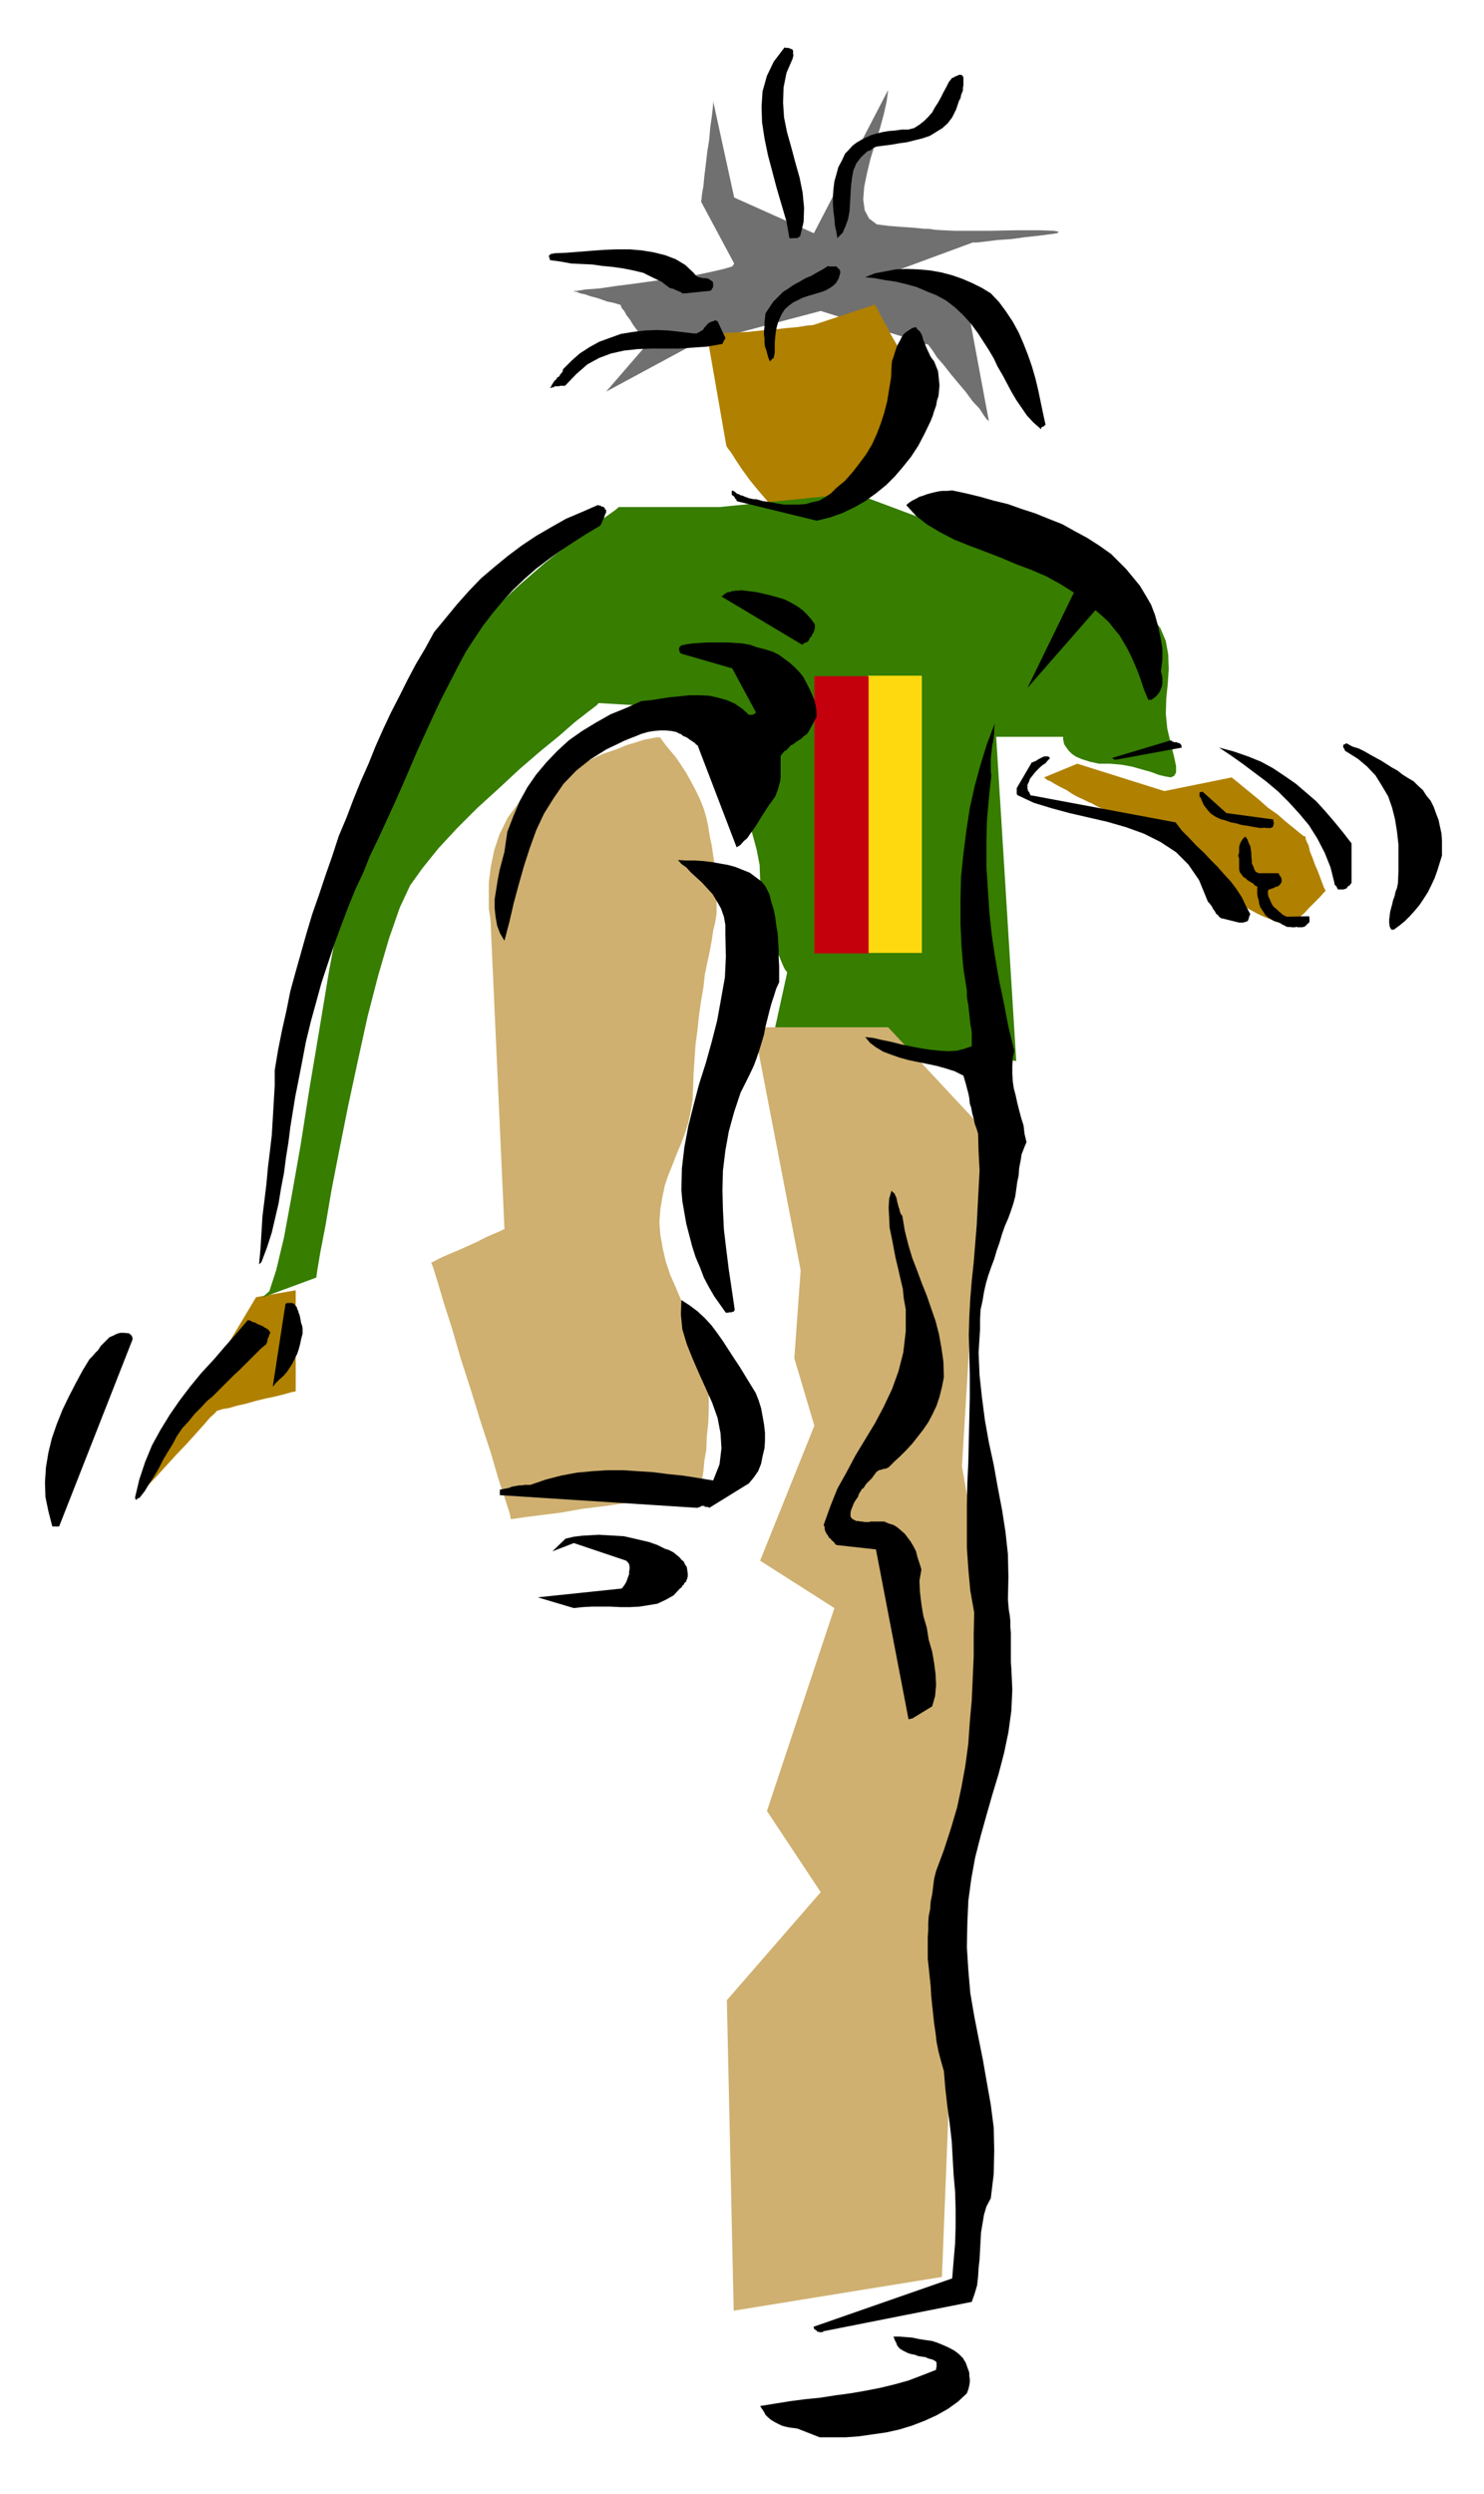 <?xml version="1.0" encoding="UTF-8" standalone="no"?>
<svg
   xmlns:dc="http://purl.org/dc/elements/1.1/"
   xmlns:cc="http://creativecommons.org/ns#"
   xmlns:rdf="http://www.w3.org/1999/02/22-rdf-syntax-ns#"
   xmlns:svg="http://www.w3.org/2000/svg"
   xmlns="http://www.w3.org/2000/svg"
   xmlns:sodipodi="http://sodipodi.sourceforge.net/DTD/sodipodi-0.dtd"
   xmlns:inkscape="http://www.inkscape.org/namespaces/inkscape"
   version="1.0"
   width="129.808mm"
   height="218.08mm"
   id="svg75"
   sodipodi:docname="CCM00316.wmf">
  <sodipodi:namedview
     pagecolor="#ffffff"
     bordercolor="#666666"
     borderopacity="1"
     objecttolerance="10"
     gridtolerance="10"
     guidetolerance="10"
     inkscape:pageopacity="0"
     inkscape:pageshadow="2"
     inkscape:window-width="640"
     inkscape:window-height="480"
     id="namedview77" />
  <defs
     id="defs3">
    <pattern
       id="WMFhbasepattern"
       patternUnits="userSpaceOnUse"
       width="6"
       height="6"
       x="0"
       y="0" />
  </defs>
  <path
     style="fill:#707070;fill-rule:evenodd;fill-opacity:1;stroke:none;"
     d="  M 229.149,113.917   L 200.384,129.429   L 213.797,113.917   L 213.635,113.755   L 213.312,112.947   L 212.504,111.978   L 211.534,110.685   L 210.565,109.069   L 209.272,107.292   L 208.302,105.676   L 207.171,104.222   L 206.363,102.768   L 205.555,101.798   L 205.232,100.99   L 205.07,100.667   L 204.747,100.667   L 203.777,100.344   L 202.646,100.021   L 200.869,99.697   L 199.091,99.051   L 197.152,98.405   L 195.213,97.92   L 193.435,97.274   L 191.819,96.95   L 190.688,96.466   L 189.88,96.304   L 189.557,96.143   L 190.688,96.143   L 193.597,95.658   L 198.121,95.335   L 203.616,94.527   L 209.918,93.719   L 216.867,92.749   L 223.493,91.941   L 229.795,90.972   L 235.128,89.841   L 239.329,88.871   L 242.077,88.063   L 242.723,87.094   L 231.734,66.573   L 231.896,66.088   L 232.057,64.31   L 232.542,61.564   L 232.865,58.17   L 233.35,54.292   L 233.835,50.091   L 234.481,46.051   L 234.805,42.173   L 235.289,38.78   L 235.613,36.033   L 235.774,34.256   L 235.774,33.448   L 242.723,65.28   L 269.064,77.076   L 293.627,29.731   L 293.142,33.448   L 292.172,37.811   L 290.88,42.497   L 289.425,47.183   L 287.809,52.353   L 286.678,57.039   L 285.708,61.725   L 285.385,65.926   L 285.87,69.481   L 287.324,72.228   L 289.91,74.167   L 293.788,74.652   L 297.667,74.975   L 300.414,75.137   L 302.515,75.298   L 304.131,75.46   L 305.585,75.621   L 307.04,75.621   L 309.14,75.945   L 311.888,76.106   L 315.604,76.268   L 320.614,76.268   L 327.401,76.268   L 335.966,76.106   L 343.884,76.106   L 348.409,76.268   L 350.025,76.591   L 349.54,77.076   L 347.278,77.399   L 343.561,77.884   L 339.036,78.368   L 334.35,79.015   L 329.664,79.338   L 325.785,79.823   L 322.876,80.146   L 321.584,80.146   L 297.505,89.033   L 319.806,100.99   L 326.916,139.124   L 326.27,138.639   L 325.3,137.347   L 323.846,135.084   L 321.584,132.661   L 319.321,129.59   L 316.736,126.52   L 314.312,123.612   L 312.049,120.703   L 309.787,118.118   L 308.332,115.856   L 307.363,114.563   L 306.878,113.917   L 271.326,102.768   L 229.149,113.917   L 229.149,113.917  z "
     id="path5" />
  <path
     style="fill:#b08000;fill-rule:evenodd;fill-opacity:1;stroke:none;"
     d="  M 384.931,261.443   L 356.166,252.394   L 345.177,256.919   L 345.339,257.08   L 346.147,257.727   L 347.278,258.211   L 348.894,259.181   L 350.672,260.151   L 352.611,261.12   L 354.55,262.413   L 356.328,263.382   L 358.105,264.19   L 359.398,264.836   L 360.368,265.321   L 360.691,265.321   L 361.176,265.644   L 362.63,266.452   L 365.054,267.583   L 367.963,269.038   L 371.356,270.653   L 374.912,272.431   L 378.305,273.885   L 381.699,275.501   L 384.931,276.955   L 387.193,278.086   L 388.809,278.733   L 389.294,278.894   L 389.294,279.217   L 389.779,279.864   L 390.102,280.672   L 390.91,281.803   L 391.88,283.095   L 393.172,284.711   L 394.627,286.489   L 396.566,288.428   L 398.828,290.367   L 401.091,292.629   L 403.838,294.568   L 407.232,296.669   L 410.302,298.931   L 413.372,300.708   L 415.796,302.001   L 418.22,303.132   L 420.321,303.94   L 422.099,304.748   L 423.715,305.232   L 424.846,305.556   L 425.816,305.556   L 426.624,305.717   L 427.108,305.717   L 427.27,305.556   L 427.432,305.556   L 428.078,304.909   L 428.886,303.94   L 430.017,302.809   L 431.31,301.678   L 432.603,300.223   L 433.896,298.931   L 435.35,297.476   L 436.481,296.345   L 437.289,295.376   L 437.935,294.729   L 438.259,294.406   L 438.097,294.083   L 437.612,293.114   L 437.128,291.821   L 436.481,290.044   L 435.673,287.943   L 434.704,285.681   L 433.896,283.419   L 433.088,281.48   L 432.603,279.379   L 431.956,278.086   L 431.633,277.117   L 431.633,276.471   L 430.987,276.309   L 429.532,275.178   L 427.593,273.562   L 425.169,271.623   L 422.422,269.199   L 419.19,266.937   L 416.281,264.352   L 413.534,262.089   L 410.948,259.989   L 409.009,258.373   L 407.555,257.242   L 407.232,256.919   L 384.931,261.443   L 384.931,261.443  z "
     id="path7" />
  <path
     style="fill:#b08000;fill-rule:evenodd;fill-opacity:1;stroke:none;"
     d="  M 233.512,109.392   L 240.137,147.365   L 240.622,148.173   L 241.753,149.627   L 243.369,152.212   L 245.309,155.121   L 247.894,158.676   L 250.803,162.231   L 253.712,165.624   L 256.782,168.532   L 260.176,170.956   L 263.408,172.249   L 266.478,172.733   L 269.225,171.602   L 272.134,169.987   L 274.881,167.563   L 277.79,164.816   L 280.537,162.069   L 282.961,158.837   L 285.547,155.929   L 287.648,153.02   L 289.587,150.435   L 291.203,148.334   L 292.334,146.557   L 293.142,145.426   L 293.627,144.779   L 293.627,144.456   L 293.95,143.164   L 294.596,141.225   L 295.081,138.639   L 295.889,135.731   L 296.697,132.822   L 297.667,129.59   L 298.475,126.844   L 299.121,124.42   L 299.606,122.158   L 300.091,120.865   L 300.252,120.219   L 299.768,120.057   L 299.283,118.926   L 298.475,117.31   L 297.344,115.371   L 295.889,112.947   L 294.596,110.685   L 293.304,108.1   L 292.011,105.838   L 290.88,103.737   L 290.072,102.121   L 289.425,100.99   L 289.264,100.667   L 269.225,107.292   L 268.579,107.453   L 266.64,107.615   L 263.731,108.1   L 260.014,108.423   L 255.813,108.908   L 251.611,109.231   L 247.086,109.716   L 242.885,109.877   L 239.168,110.039   L 236.259,110.039   L 234.32,109.877   L 233.512,109.392   L 233.512,109.392  z "
     id="path9" />
  <path
     style="fill:#b08000;fill-rule:evenodd;fill-opacity:1;stroke:none;"
     d="  M 97.768,426.421   L 84.678,428.683   L 44.763,495.417   L 45.41,494.771   L 46.864,493.155   L 48.965,490.893   L 51.712,487.984   L 54.782,484.591   L 58.176,480.874   L 61.57,477.32   L 64.64,473.926   L 67.387,470.856   L 69.488,468.432   L 71.104,466.978   L 71.589,466.332   L 72.074,466.17   L 73.528,465.686   L 75.629,465.362   L 78.376,464.554   L 81.285,463.908   L 84.678,462.939   L 88.072,462.131   L 91.142,461.484   L 93.728,460.838   L 95.99,460.192   L 97.445,459.869   L 97.768,459.869   L 97.768,426.421   L 97.768,426.421  z "
     id="path11" />
  <path
     style="fill:#367d00;fill-rule:evenodd;fill-opacity:1;stroke:none;"
     d="  M 86.618,428.844   L 104.555,422.219   L 104.878,419.957   L 105.848,414.14   L 107.625,404.93   L 109.565,393.457   L 112.15,380.208   L 115.059,365.665   L 118.291,350.638   L 121.523,335.933   L 125.078,322.199   L 128.633,310.08   L 132.189,299.9   L 135.582,292.629   L 139.622,286.973   L 144.955,280.349   L 151.096,273.724   L 157.721,267.099   L 164.832,260.635   L 171.781,254.172   L 178.729,248.193   L 184.87,243.184   L 190.041,238.66   L 194.405,235.267   L 197.152,233.166   L 197.96,232.358   L 233.512,234.459   L 233.835,235.428   L 234.805,237.69   L 236.421,241.084   L 238.198,245.446   L 240.299,250.779   L 242.561,256.434   L 244.662,262.736   L 246.763,268.876   L 248.541,274.855   L 250.157,280.833   L 251.126,285.842   L 251.288,290.205   L 251.611,294.083   L 252.096,298.123   L 252.904,301.839   L 253.712,305.556   L 254.681,308.949   L 255.813,311.857   L 257.105,314.766   L 258.075,317.19   L 258.883,319.129   L 259.529,320.421   L 260.176,321.229   L 260.176,321.714   L 255.813,341.589   L 335.966,350.638   L 329.34,243.507   L 351.48,243.507   L 351.48,243.669   L 351.48,244.315   L 351.641,245.123   L 351.803,245.931   L 352.449,246.901   L 353.257,248.032   L 354.388,249.163   L 355.843,250.132   L 357.782,250.94   L 360.368,251.748   L 363.276,252.394   L 366.993,252.394   L 370.71,252.718   L 374.265,253.364   L 377.659,254.333   L 380.568,255.141   L 383.153,256.111   L 385.254,256.596   L 387.032,256.919   L 388.163,256.434   L 388.809,255.303   L 388.809,253.202   L 388.163,250.132   L 387.032,245.608   L 385.9,240.76   L 385.416,235.913   L 385.577,230.742   L 386.062,226.056   L 386.385,221.209   L 386.224,216.361   L 385.416,211.837   L 383.638,207.636   L 380.568,203.434   L 375.881,199.395   L 369.094,195.678   L 360.529,192.124   L 350.833,188.892   L 342.43,186.145   L 335.158,183.398   L 328.694,181.136   L 323.2,179.197   L 318.513,177.096   L 314.796,175.804   L 311.888,174.349   L 309.464,173.38   L 308.171,172.733   L 307.04,172.249   L 306.878,172.087   L 282.638,163.038   L 238.037,167.563   L 204.585,167.563   L 203.454,168.532   L 200.061,170.956   L 194.889,174.672   L 187.941,179.843   L 180.022,186.145   L 171.457,193.578   L 162.408,202.142   L 153.358,211.514   L 144.793,221.532   L 136.713,232.196   L 130.088,243.346   L 124.593,254.657   L 120.23,268.068   L 116.352,284.227   L 112.312,302.001   L 108.757,321.068   L 105.525,340.619   L 102.293,359.848   L 99.384,378.43   L 96.475,394.912   L 93.889,408.969   L 91.304,419.796   L 89.041,426.744   L 86.618,428.844   L 86.618,428.844  z "
     id="path13" />
  <path
     style="fill:#cfb070;fill-rule:evenodd;fill-opacity:1;stroke:none;"
     d="  M 162.246,305.879   L 162.246,305.394   L 162.085,303.455   L 161.6,300.223   L 161.6,296.345   L 161.6,291.659   L 162.246,286.489   L 163.377,280.995   L 165.155,275.663   L 167.902,270.169   L 171.457,265.321   L 176.305,260.797   L 182.285,256.919   L 188.749,253.849   L 194.405,251.425   L 199.253,249.163   L 203.616,247.709   L 207.171,246.254   L 210.403,245.285   L 212.827,244.477   L 214.766,244.154   L 216.221,243.831   L 217.352,243.669   L 217.998,243.669   L 217.998,243.507   L 218.321,243.831   L 219.129,244.962   L 220.099,246.254   L 221.553,248.032   L 223.331,250.132   L 225.109,252.718   L 226.886,255.465   L 228.502,258.373   L 230.118,261.443   L 231.573,264.513   L 232.704,267.422   L 233.512,270.169   L 234.158,273.239   L 234.643,276.309   L 235.289,279.379   L 235.774,282.611   L 236.259,285.842   L 236.582,289.236   L 236.905,292.629   L 236.905,295.699   L 236.905,298.931   L 236.905,302.001   L 236.421,304.909   L 235.774,307.656   L 235.289,310.888   L 234.643,314.443   L 233.835,318.159   L 233.027,322.037   L 232.542,326.4   L 231.734,331.086   L 231.088,335.61   L 230.603,340.296   L 229.957,345.144   L 229.633,349.991   L 229.31,354.677   L 229.149,359.202   L 228.987,363.403   L 228.341,367.442   L 227.533,371.159   L 226.401,374.714   L 225.109,378.107   L 223.654,381.5   L 222.361,384.893   L 220.907,388.448   L 219.776,391.842   L 218.968,395.72   L 218.321,399.598   L 217.998,403.96   L 218.321,408.162   L 219.129,412.686   L 220.099,416.887   L 221.553,421.25   L 223.331,425.289   L 225.109,429.491   L 226.886,433.369   L 228.502,437.247   L 230.118,441.125   L 231.573,445.164   L 232.704,449.042   L 233.512,452.92   L 234.158,456.96   L 234.32,461.484   L 234.32,465.686   L 234.158,470.21   L 233.673,474.734   L 233.512,478.935   L 232.865,482.813   L 232.542,486.368   L 232.057,489.115   L 231.734,491.216   L 231.573,492.67   L 231.411,493.155   L 230.118,493.478   L 226.886,493.801   L 221.715,494.609   L 215.251,495.579   L 207.979,496.548   L 200.384,497.679   L 192.465,498.649   L 185.193,499.941   L 178.729,500.749   L 173.558,501.396   L 170.326,501.88   L 168.872,502.042   L 168.549,500.265   L 167.094,495.74   L 164.832,488.954   L 162.246,480.067   L 159.014,470.21   L 155.782,459.707   L 152.389,449.204   L 149.48,439.186   L 146.733,430.622   L 144.632,423.512   L 143.177,418.826   L 142.531,417.21   L 143.177,417.049   L 144.309,416.402   L 146.248,415.433   L 148.833,414.302   L 151.581,413.171   L 154.813,411.716   L 157.721,410.424   L 160.469,408.969   L 163.054,407.838   L 164.993,407.031   L 166.286,406.384   L 166.771,406.223   L 162.246,305.879   L 162.246,305.879  z "
     id="path15" />
  <path
     style="fill:#cfb070;fill-rule:evenodd;fill-opacity:1;stroke:none;"
     d="  M 242.561,763.647   L 311.403,752.497   L 315.928,638.742   L 329.34,549.386   L 318.028,484.591   L 324.816,372.936   L 293.627,339.488   L 249.187,339.488   L 264.7,419.796   L 262.6,448.881   L 269.225,471.179   L 251.288,515.777   L 275.851,531.45   L 253.55,598.508   L 271.326,625.331   L 240.299,661.041   L 242.561,763.647   L 242.561,763.647  z "
     id="path17" />
  <path
     style="fill:#000000;fill-rule:evenodd;fill-opacity:1;stroke:none;"
     d="  M 271.003,805.497   L 275.366,805.497   L 279.568,805.497   L 283.931,805.174   L 288.456,804.528   L 292.98,803.881   L 297.344,802.912   L 301.545,801.619   L 305.747,800.003   L 309.625,798.226   L 313.342,796.125   L 316.736,793.701   L 319.644,790.954   L 320.129,789.662   L 320.452,788.369   L 320.614,787.238   L 320.614,786.269   L 320.452,785.137   L 320.452,784.168   L 320.129,783.198   L 319.806,782.39   L 319.483,781.421   L 319.16,780.613   L 318.675,779.967   L 318.513,779.482   L 317.059,778.028   L 315.604,776.897   L 313.827,775.927   L 312.049,775.119   L 310.11,774.311   L 308.171,773.665   L 305.908,773.342   L 303.808,773.019   L 301.545,772.534   L 299.444,772.372   L 297.344,772.211   L 295.404,772.211   L 295.404,772.372   L 295.566,772.534   L 295.566,772.695   L 295.728,773.019   L 295.728,773.342   L 295.889,773.503   L 296.051,773.665   L 296.051,773.988   L 296.374,774.311   L 296.374,774.473   L 296.536,774.958   L 296.697,775.281   L 297.344,776.089   L 298.313,776.735   L 299.283,777.22   L 300.252,777.705   L 301.384,778.028   L 302.353,778.189   L 303.646,778.674   L 304.777,778.836   L 305.908,778.997   L 307.04,779.482   L 308.332,779.805   L 309.464,780.451   L 309.464,780.451   L 309.464,780.613   L 309.625,780.775   L 309.625,781.259   L 309.625,781.421   L 309.625,781.583   L 309.625,781.744   L 309.625,782.229   L 309.625,782.39   L 309.464,782.552   L 309.464,782.714   L 309.464,783.198   L 304.939,784.976   L 300.252,786.753   L 295.566,788.046   L 290.88,789.177   L 285.87,790.147   L 281.184,790.954   L 276.336,791.601   L 271.164,792.409   L 266.317,792.893   L 261.307,793.54   L 256.297,794.348   L 251.288,795.156   L 251.934,796.125   L 252.581,797.095   L 253.065,798.064   L 253.873,798.872   L 254.843,799.68   L 256.136,800.488   L 257.105,800.973   L 258.398,801.619   L 259.529,801.942   L 260.984,802.265   L 262.276,802.427   L 263.569,802.589   L 271.003,805.497   L 271.003,805.497  z "
     id="path19" />
  <path
     style="fill:#000000;fill-rule:evenodd;fill-opacity:1;stroke:none;"
     d="  M 272.296,770.433   L 321.26,760.738   L 322.23,757.991   L 323.038,755.244   L 323.361,752.336   L 323.523,749.589   L 323.846,746.68   L 324.008,743.61   L 324.169,740.702   L 324.331,737.793   L 324.816,734.885   L 325.3,731.976   L 326.108,729.229   L 327.563,726.482   L 328.532,718.403   L 328.694,710.647   L 328.532,703.214   L 327.563,695.62   L 326.27,688.349   L 324.977,680.916   L 323.523,673.644   L 322.068,666.211   L 320.776,658.617   L 320.129,651.023   L 319.644,643.428   L 319.806,635.672   L 320.129,628.239   L 321.099,620.968   L 322.392,613.858   L 324.169,606.91   L 326.108,599.962   L 328.048,593.175   L 330.148,586.227   L 331.926,579.441   L 333.38,572.493   L 334.35,565.383   L 334.673,558.435   L 334.35,551.325   L 334.188,549.386   L 334.188,547.447   L 334.188,545.347   L 334.188,543.408   L 334.188,541.469   L 334.188,539.691   L 334.027,537.752   L 334.027,535.813   L 333.865,534.036   L 333.542,532.258   L 333.38,530.481   L 333.219,528.703   L 333.38,521.109   L 333.219,513.676   L 332.411,506.243   L 331.28,498.972   L 329.825,491.377   L 328.532,484.106   L 326.916,476.673   L 325.624,469.402   L 324.654,461.969   L 323.846,454.536   L 323.523,446.942   L 324.008,439.347   L 324.008,436.116   L 324.169,432.884   L 324.816,429.975   L 325.3,427.067   L 325.947,424.158   L 326.755,421.411   L 327.724,418.665   L 328.694,416.079   L 329.502,413.332   L 330.472,410.585   L 331.28,407.838   L 332.249,405.091   L 333.38,402.506   L 334.188,400.244   L 334.996,397.82   L 335.643,395.396   L 335.966,393.134   L 336.289,390.711   L 336.774,388.448   L 336.936,386.025   L 337.42,383.601   L 337.744,381.5   L 338.552,379.4   L 339.36,377.461   L 338.713,374.714   L 338.39,371.967   L 337.582,369.381   L 336.936,366.958   L 336.289,364.372   L 335.804,362.11   L 335.158,359.686   L 334.835,357.424   L 334.673,354.839   L 334.673,352.253   L 334.835,349.668   L 335.32,347.244   L 333.38,339.327   L 331.926,331.732   L 330.31,323.976   L 329.017,316.543   L 327.886,309.111   L 327.078,301.354   L 326.593,293.922   L 326.108,286.327   L 326.108,278.894   L 326.27,271.461   L 326.916,263.867   L 327.724,256.272   L 327.563,254.98   L 327.563,253.526   L 327.563,251.91   L 327.563,250.617   L 327.724,249.163   L 327.886,247.709   L 328.048,246.254   L 328.371,244.962   L 328.532,243.507   L 328.694,242.215   L 328.694,240.76   L 328.856,239.145   L 326.27,245.931   L 324.169,252.718   L 322.23,259.827   L 320.614,267.099   L 319.483,274.531   L 318.513,282.126   L 317.705,289.882   L 317.544,297.476   L 317.544,305.232   L 317.867,312.665   L 318.513,320.098   L 319.644,327.37   L 319.644,328.985   L 319.806,330.44   L 320.129,332.055   L 320.291,333.671   L 320.452,335.126   L 320.614,336.741   L 320.776,338.357   L 321.099,339.973   L 321.26,341.266   L 321.26,342.882   L 321.26,344.174   L 321.26,345.79   L 318.836,346.598   L 316.412,347.244   L 313.665,347.406   L 310.595,347.244   L 307.524,346.921   L 304.292,346.436   L 301.06,345.79   L 297.828,345.144   L 294.758,344.336   L 291.526,343.69   L 288.779,343.043   L 286.032,342.72   L 287.648,344.659   L 289.587,346.113   L 292.011,347.568   L 294.596,348.537   L 297.344,349.507   L 300.252,350.314   L 303.323,350.961   L 306.555,351.607   L 309.625,352.253   L 312.534,353.061   L 315.604,354.031   L 318.513,355.485   L 318.836,356.616   L 319.321,358.232   L 319.644,359.525   L 320.129,361.302   L 320.452,362.918   L 320.614,364.695   L 321.099,366.15   L 321.422,367.927   L 321.907,369.705   L 322.23,371.32   L 322.876,373.098   L 323.361,374.714   L 323.523,380.692   L 323.846,386.832   L 323.523,392.973   L 323.2,398.951   L 322.876,405.091   L 322.392,411.232   L 321.907,417.21   L 321.26,423.351   L 320.776,429.168   L 320.452,435.308   L 320.291,441.125   L 320.452,447.265   L 320.614,454.536   L 320.614,461.808   L 320.452,468.917   L 320.291,476.189   L 320.129,483.137   L 319.806,490.246   L 319.644,497.356   L 319.644,504.466   L 319.644,511.414   L 320.129,518.524   L 320.776,525.633   L 322.068,532.905   L 321.907,540.176   L 321.907,547.447   L 321.584,554.718   L 321.26,561.99   L 320.614,569.099   L 320.129,576.209   L 319.16,583.48   L 317.867,590.59   L 316.412,597.377   L 314.312,604.486   L 312.049,611.434   L 309.464,618.383   L 308.817,620.968   L 308.494,623.553   L 308.171,626.139   L 307.686,628.401   L 307.524,630.825   L 307.04,633.248   L 306.878,635.51   L 306.878,637.934   L 306.716,640.196   L 306.716,642.62   L 306.716,644.882   L 306.716,647.306   L 307.04,650.215   L 307.363,653.446   L 307.686,656.355   L 307.848,659.425   L 308.171,662.657   L 308.494,665.565   L 308.817,668.635   L 309.302,671.867   L 309.625,674.775   L 310.272,678.007   L 311.08,681.077   L 312.049,684.471   L 312.534,690.288   L 313.18,695.943   L 313.988,701.922   L 314.635,707.577   L 314.958,713.232   L 315.281,718.888   L 315.766,724.382   L 315.928,730.199   L 315.928,735.854   L 315.766,741.348   L 315.281,747.004   L 314.796,752.982   L 268.902,768.979   L 269.064,769.141   L 269.064,769.464   L 269.225,769.787   L 269.548,769.949   L 269.872,770.11   L 270.195,770.595   L 270.518,770.595   L 271.003,770.756   L 271.326,770.756   L 271.811,770.756   L 272.134,770.595   L 272.296,770.433   L 272.296,770.433  z "
     id="path21" />
  <path
     style="fill:#000000;fill-rule:evenodd;fill-opacity:1;stroke:none;"
     d="  M 301.545,567.968   L 308.171,563.929   L 309.14,560.535   L 309.464,556.981   L 309.302,553.264   L 308.817,549.548   L 308.171,545.831   L 307.04,541.953   L 306.393,537.914   L 305.262,534.036   L 304.616,530.158   L 304.131,526.118   L 303.969,522.402   L 304.616,518.685   L 303.969,516.585   L 303.323,514.646   L 302.838,512.707   L 302.03,511.091   L 301.06,509.475   L 300.091,508.182   L 299.121,506.889   L 297.828,505.758   L 296.697,504.789   L 295.404,503.981   L 293.788,503.496   L 292.334,502.85   L 291.203,502.85   L 290.395,502.85   L 289.425,502.85   L 288.617,502.85   L 287.809,502.85   L 287.324,503.011   L 286.516,503.011   L 285.87,503.011   L 285.062,502.85   L 284.577,502.85   L 283.769,502.688   L 283.123,502.688   L 282.153,502.204   L 281.668,501.88   L 281.184,501.234   L 281.184,500.749   L 281.184,499.941   L 281.345,499.133   L 281.668,498.326   L 281.992,497.518   L 282.315,496.71   L 282.8,495.902   L 283.123,495.417   L 283.608,494.771   L 283.931,493.801   L 284.416,492.993   L 284.9,492.185   L 285.547,491.701   L 286.032,490.893   L 286.516,490.246   L 287.163,489.6   L 287.648,489.115   L 288.294,488.469   L 288.617,487.984   L 289.102,487.338   L 289.587,486.691   L 289.587,486.53   L 289.91,486.368   L 290.233,486.207   L 290.395,485.884   L 290.88,485.884   L 291.041,485.722   L 291.364,485.722   L 291.849,485.56   L 292.172,485.399   L 292.819,485.399   L 293.142,485.237   L 293.788,484.914   L 295.728,482.975   L 297.667,481.198   L 299.606,479.259   L 301.545,477.158   L 303.323,474.896   L 305.1,472.634   L 306.878,470.048   L 308.332,467.301   L 309.625,464.554   L 310.595,461.646   L 311.403,458.414   L 312.049,455.183   L 311.888,450.012   L 311.241,445.488   L 310.433,440.963   L 309.302,436.6   L 307.848,432.399   L 306.393,428.198   L 304.777,424.158   L 303.161,419.796   L 301.545,415.594   L 300.252,411.232   L 299.121,406.707   L 298.313,401.86   L 297.828,401.213   L 297.505,400.406   L 297.344,399.598   L 297.02,398.79   L 296.859,397.982   L 296.697,397.497   L 296.536,396.689   L 296.374,395.881   L 296.051,395.235   L 295.728,394.427   L 295.081,393.942   L 294.758,393.457   L 293.95,396.204   L 293.788,399.113   L 293.95,402.345   L 294.112,405.738   L 294.758,408.808   L 295.404,412.201   L 296.051,415.594   L 296.859,418.988   L 297.667,422.543   L 298.475,425.936   L 298.798,429.168   L 299.444,432.722   L 299.444,439.994   L 298.636,446.942   L 297.02,453.244   L 294.92,459.061   L 292.172,464.878   L 289.264,470.371   L 286.032,475.704   L 282.8,481.036   L 279.891,486.53   L 276.82,492.024   L 274.558,497.679   L 272.296,503.981   L 272.619,504.627   L 272.619,505.112   L 272.78,505.92   L 273.104,506.566   L 273.265,506.889   L 273.75,507.536   L 274.073,508.182   L 274.558,508.505   L 275.043,509.152   L 275.528,509.475   L 276.012,510.121   L 276.497,510.606   L 289.587,512.06   L 300.414,568.453   L 300.414,568.13   L 300.414,568.13   L 300.414,568.13   L 300.576,568.13   L 300.899,568.13   L 300.899,568.13   L 301.06,567.968   L 301.222,567.968   L 301.384,567.968   L 301.384,567.968   L 301.384,567.968   L 301.545,567.968   L 301.545,567.968  z "
     id="path23" />
  <path
     style="fill:#000000;fill-rule:evenodd;fill-opacity:1;stroke:none;"
     d="  M 189.718,531.45   L 192.627,531.127   L 195.536,530.966   L 198.768,530.966   L 201.838,530.966   L 205.07,531.127   L 208.302,531.127   L 211.373,530.966   L 214.443,530.481   L 217.352,529.996   L 220.099,528.703   L 222.685,527.249   L 224.785,524.987   L 225.432,524.502   L 225.593,524.017   L 226.078,523.694   L 226.24,523.21   L 226.563,522.886   L 226.886,522.725   L 226.886,522.24   L 227.048,522.078   L 227.209,521.755   L 227.209,521.432   L 227.371,521.109   L 227.371,520.947   L 227.371,519.978   L 227.209,518.847   L 227.048,517.877   L 226.401,516.908   L 226.078,516.1   L 225.27,515.453   L 224.624,514.646   L 223.816,513.999   L 222.846,513.191   L 222.038,512.707   L 221.069,512.222   L 219.937,511.899   L 217.352,510.606   L 214.605,509.636   L 211.857,508.99   L 209.11,508.344   L 206.201,507.697   L 203.454,507.536   L 200.707,507.374   L 197.96,507.213   L 195.213,507.374   L 192.465,507.536   L 189.718,507.859   L 186.971,508.505   L 182.608,512.707   L 189.718,509.96   L 207.009,515.777   L 207.656,516.423   L 207.979,516.908   L 208.141,517.716   L 208.141,518.524   L 207.979,519.493   L 207.979,520.301   L 207.656,521.109   L 207.333,522.078   L 207.009,522.886   L 206.525,523.694   L 206.201,524.179   L 205.555,524.987   L 177.76,527.895   L 189.718,531.45   L 189.718,531.45  z "
     id="path25" />
  <path
     style="fill:#000000;fill-rule:evenodd;fill-opacity:1;stroke:none;"
     d="  M 18.746,504.627   L 18.907,504.466   L 18.907,504.466   L 18.907,504.466   L 19.069,504.466   L 19.069,504.466   L 19.23,504.466   L 19.23,504.466   L 19.23,504.466   L 19.554,504.466   L 19.554,504.466   L 19.554,504.466   L 19.554,504.466   L 43.794,442.741   L 43.794,442.579   L 43.794,442.417   L 43.794,442.094   L 43.794,441.933   L 43.632,441.771   L 43.632,441.61   L 43.47,441.448   L 43.309,441.125   L 42.986,440.963   L 42.824,440.802   L 42.662,440.64   L 42.501,440.64   L 41.046,440.478   L 39.754,440.478   L 38.622,440.802   L 37.33,441.448   L 36.198,441.933   L 35.229,442.902   L 34.259,443.872   L 33.29,444.841   L 32.482,446.134   L 31.512,447.103   L 30.542,448.234   L 29.573,449.204   L 27.31,452.92   L 25.048,457.122   L 22.786,461.484   L 20.685,465.847   L 18.746,470.695   L 17.13,475.381   L 15.998,480.067   L 15.19,484.914   L 14.867,489.923   L 15.029,494.771   L 15.998,499.457   L 17.291,504.466   L 17.614,504.466   L 17.614,504.466   L 17.776,504.466   L 17.776,504.466   L 17.938,504.466   L 18.099,504.466   L 18.261,504.466   L 18.584,504.466   L 18.584,504.466   L 18.746,504.466   L 18.746,504.466   L 18.746,504.627   L 18.746,504.627  z "
     id="path27" />
  <path
     style="fill:#000000;fill-rule:evenodd;fill-opacity:1;stroke:none;"
     d="  M 230.603,498.326   L 230.926,498.164   L 231.411,498.002   L 231.573,498.002   L 231.896,497.679   L 232.381,497.679   L 232.542,497.679   L 232.865,497.679   L 233.027,498.002   L 233.512,498.002   L 233.835,498.002   L 234.32,498.164   L 234.481,498.326   L 247.571,490.246   L 249.187,488.307   L 250.641,486.207   L 251.611,483.783   L 252.096,481.359   L 252.742,478.612   L 252.904,476.189   L 252.904,473.442   L 252.581,470.695   L 252.096,467.948   L 251.611,465.362   L 250.803,462.777   L 249.833,460.353   L 248.056,457.445   L 246.278,454.536   L 244.501,451.628   L 242.561,448.719   L 240.784,445.972   L 239.006,443.225   L 237.067,440.478   L 235.128,437.893   L 232.865,435.469   L 230.603,433.369   L 228.017,431.43   L 225.27,429.652   L 225.109,434.5   L 225.593,439.347   L 227.048,444.195   L 228.987,449.042   L 231.088,453.89   L 233.35,458.899   L 235.451,463.585   L 237.229,468.594   L 238.198,473.603   L 238.521,478.612   L 237.875,483.945   L 235.774,489.277   L 230.926,488.469   L 225.755,487.661   L 220.907,487.176   L 215.897,486.53   L 210.726,486.207   L 205.878,485.884   L 200.707,485.884   L 195.859,486.207   L 190.688,486.691   L 185.517,487.661   L 180.507,488.954   L 175.336,490.731   L 174.366,490.731   L 173.397,490.731   L 172.589,490.893   L 171.619,490.893   L 170.811,491.054   L 169.841,491.216   L 169.033,491.377   L 168.387,491.701   L 167.579,491.862   L 166.771,492.024   L 165.963,492.185   L 165.155,492.347   L 165.155,492.347   L 165.317,492.67   L 165.317,492.67   L 165.317,492.832   L 165.155,492.993   L 165.317,492.993   L 165.155,493.155   L 165.317,493.478   L 165.317,493.64   L 165.155,493.801   L 165.317,493.963   L 165.155,494.124   L 230.603,498.326   L 230.603,498.326  z "
     id="path29" />
  <path
     style="fill:#000000;fill-rule:evenodd;fill-opacity:1;stroke:none;"
     d="  M 46.056,495.094   L 47.834,492.832   L 49.288,490.408   L 50.904,487.984   L 52.52,485.237   L 53.813,482.652   L 55.429,479.905   L 57.045,477.32   L 58.499,474.573   L 60.277,471.987   L 62.378,469.725   L 64.317,467.301   L 66.418,465.201   L 68.357,463.1   L 70.296,461.484   L 72.074,459.707   L 73.851,457.93   L 75.629,456.152   L 77.406,454.375   L 79.184,452.759   L 80.962,450.981   L 82.739,449.204   L 84.517,447.427   L 86.294,445.649   L 88.072,444.195   L 88.234,443.71   L 88.395,443.387   L 88.395,442.902   L 88.557,442.579   L 88.557,442.094   L 88.88,441.933   L 88.88,441.61   L 89.041,441.125   L 89.041,440.963   L 89.203,440.802   L 89.365,440.64   L 89.365,440.478   L 89.041,439.832   L 88.557,439.347   L 88.072,439.024   L 87.426,438.701   L 86.779,438.216   L 86.294,438.055   L 85.486,437.731   L 84.84,437.408   L 84.355,437.085   L 83.547,436.924   L 82.739,436.439   L 81.931,436.277   L 78.214,440.64   L 74.498,444.841   L 70.619,449.366   L 66.579,453.728   L 62.862,458.253   L 59.307,462.939   L 56.075,467.625   L 53.005,472.634   L 50.258,477.643   L 47.995,483.137   L 46.056,488.954   L 44.602,495.094   L 44.763,495.094   L 44.763,495.417   L 44.763,495.417   L 44.763,495.579   L 45.086,495.579   L 45.086,495.579   L 45.248,495.579   L 45.248,495.417   L 45.41,495.417   L 45.571,495.094   L 45.733,495.094   L 46.056,495.094   L 46.056,495.094  z "
     id="path31" />
  <path
     style="fill:#000000;fill-rule:evenodd;fill-opacity:1;stroke:none;"
     d="  M 90.981,457.283   L 92.273,455.99   L 93.728,454.698   L 94.859,453.405   L 95.829,451.951   L 96.637,450.658   L 97.445,449.042   L 98.253,447.427   L 98.737,445.972   L 99.222,444.195   L 99.545,442.579   L 100.03,440.802   L 100.03,439.024   L 99.869,438.055   L 99.545,437.247   L 99.384,436.277   L 99.222,435.469   L 99.061,434.661   L 98.737,433.853   L 98.576,433.207   L 98.253,432.561   L 98.091,431.914   L 97.606,431.43   L 97.121,430.783   L 96.475,430.622   L 96.475,430.622   L 96.313,430.622   L 95.99,430.622   L 95.829,430.622   L 95.667,430.622   L 95.505,430.622   L 95.344,430.622   L 95.021,430.622   L 94.859,430.622   L 94.697,430.783   L 94.536,430.783   L 94.374,430.945   L 90.173,458.253   L 90.334,458.091   L 90.334,458.091   L 90.334,458.091   L 90.496,457.93   L 90.496,457.93   L 90.819,457.606   L 90.819,457.445   L 90.819,457.445   L 90.981,457.283   L 90.981,457.283   L 90.981,457.283   L 90.981,457.283   L 90.981,457.283  z "
     id="path33" />
  <path
     style="fill:#000000;fill-rule:evenodd;fill-opacity:1;stroke:none;"
     d="  M 240.784,433.853   L 241.107,433.692   L 241.269,433.692   L 241.753,433.692   L 241.915,433.692   L 242.077,433.53   L 242.4,433.53   L 242.561,433.369   L 242.723,433.369   L 242.723,433.207   L 242.885,432.884   L 242.885,432.722   L 242.885,432.722   L 241.915,426.097   L 240.945,419.634   L 240.137,413.171   L 239.329,406.384   L 239.006,399.759   L 238.845,393.296   L 239.006,386.832   L 239.814,380.208   L 240.945,373.906   L 242.723,367.442   L 244.824,361.141   L 247.894,355   L 249.187,352.253   L 250.157,349.668   L 250.965,347.244   L 251.773,344.659   L 252.581,341.912   L 253.065,339.327   L 253.712,336.741   L 254.358,334.156   L 255.005,331.732   L 255.813,329.309   L 256.621,326.723   L 257.59,324.623   L 257.59,321.876   L 257.59,319.29   L 257.429,316.543   L 257.429,313.796   L 257.267,311.05   L 257.105,308.464   L 256.621,305.717   L 256.297,303.132   L 255.813,300.708   L 255.005,298.123   L 254.358,295.537   L 253.065,292.952   L 251.773,291.336   L 249.833,289.882   L 247.894,288.428   L 245.47,287.458   L 243.046,286.489   L 240.622,285.842   L 237.875,285.358   L 235.128,284.873   L 232.381,284.55   L 229.633,284.388   L 226.886,284.388   L 224.139,284.227   L 225.27,285.519   L 226.886,286.65   L 228.341,288.266   L 230.118,289.882   L 232.057,291.659   L 233.835,293.598   L 235.613,295.537   L 237.067,297.961   L 238.36,300.223   L 239.329,302.97   L 239.814,305.717   L 239.814,308.626   L 239.976,316.22   L 239.653,323.007   L 238.36,330.278   L 237.067,337.388   L 235.289,344.336   L 233.35,351.284   L 231.088,358.394   L 229.31,365.18   L 227.533,372.29   L 226.24,379.238   L 225.432,386.186   L 225.27,393.296   L 225.593,397.012   L 226.24,400.729   L 226.886,404.445   L 227.856,408.162   L 228.825,411.878   L 229.957,415.433   L 231.411,418.826   L 232.704,422.219   L 234.32,425.289   L 236.097,428.36   L 238.037,431.107   L 239.976,433.853   L 240.137,433.853   L 240.137,433.692   L 240.137,433.853   L 240.299,433.692   L 240.299,433.853   L 240.622,433.853   L 240.622,433.853   L 240.622,433.853   L 240.784,433.692   L 240.784,433.853   L 240.784,433.692   L 240.784,433.853   L 240.784,433.853  z "
     id="path35" />
  <path
     style="fill:#000000;fill-rule:evenodd;fill-opacity:1;stroke:none;"
     d="  M 86.456,417.049   L 88.234,412.363   L 89.849,407.354   L 90.981,402.506   L 92.112,397.659   L 92.92,392.649   L 93.889,387.64   L 94.536,382.631   L 95.344,377.622   L 95.99,372.451   L 96.798,367.442   L 97.606,362.433   L 98.576,357.586   L 99.869,350.961   L 101.161,344.174   L 102.777,337.549   L 104.555,331.086   L 106.333,324.623   L 108.433,318.321   L 110.534,312.019   L 112.797,305.879   L 115.059,299.9   L 117.483,293.922   L 120.069,288.428   L 122.331,282.772   L 125.078,277.117   L 127.825,271.138   L 130.411,265.483   L 132.997,259.666   L 135.582,253.687   L 138.006,248.032   L 140.592,242.376   L 143.177,236.721   L 145.763,231.227   L 148.51,225.895   L 151.257,220.562   L 154.005,215.392   L 156.752,211.19   L 159.661,206.828   L 162.893,202.627   L 166.125,198.749   L 169.68,194.87   L 173.397,191.316   L 177.275,187.922   L 181.315,184.852   L 185.355,181.944   L 189.557,179.197   L 193.597,176.611   L 197.637,174.188   L 197.96,174.026   L 198.283,173.865   L 198.606,173.38   L 198.768,173.218   L 198.929,172.895   L 199.091,172.41   L 199.253,171.926   L 199.576,171.441   L 199.737,170.956   L 199.899,170.471   L 200.061,169.987   L 200.384,169.34   L 200.384,169.179   L 200.384,168.694   L 200.384,168.532   L 200.061,168.371   L 199.899,167.886   L 199.737,167.724   L 199.576,167.563   L 199.091,167.401   L 198.768,167.401   L 198.606,167.078   L 198.121,167.078   L 197.637,166.916   L 192.465,169.179   L 187.133,171.441   L 182.285,174.188   L 177.275,177.096   L 172.427,180.328   L 167.902,183.721   L 163.377,187.438   L 159.014,191.154   L 154.974,195.355   L 151.096,199.718   L 147.379,204.242   L 143.501,208.928   L 140.592,214.261   L 137.521,219.431   L 134.774,224.602   L 132.027,230.096   L 129.28,235.428   L 126.694,240.922   L 124.109,246.739   L 121.846,252.394   L 119.261,258.211   L 116.837,264.19   L 114.574,270.169   L 111.989,276.309   L 109.888,282.772   L 107.625,289.236   L 105.525,295.537   L 103.262,302.001   L 101.323,308.464   L 99.545,314.766   L 97.768,321.068   L 95.99,327.531   L 94.697,333.994   L 93.243,340.458   L 91.95,346.921   L 90.819,353.708   L 90.819,358.878   L 90.496,364.372   L 90.173,369.866   L 89.849,375.198   L 89.203,380.692   L 88.557,386.025   L 88.072,391.357   L 87.426,396.689   L 86.779,401.86   L 86.456,407.192   L 86.133,412.524   L 85.648,417.857   L 85.81,417.695   L 85.81,417.695   L 85.81,417.695   L 86.133,417.372   L 86.133,417.372   L 86.294,417.372   L 86.294,417.21   L 86.294,417.21   L 86.456,417.049   L 86.456,417.049   L 86.456,417.049   L 86.456,417.049   L 86.456,417.049  z "
     id="path37" />
  <path
     style="fill:#000000;fill-rule:evenodd;fill-opacity:1;stroke:none;"
     d="  M 460.883,307.171   L 462.66,305.879   L 464.438,304.425   L 466.054,302.809   L 467.67,301.031   L 469.286,299.092   L 470.579,297.153   L 472.033,294.891   L 473.164,292.629   L 474.295,290.205   L 475.103,287.943   L 475.911,285.358   L 476.719,282.772   L 476.719,280.349   L 476.719,277.925   L 476.558,275.501   L 476.073,273.239   L 475.588,270.977   L 474.78,268.876   L 473.972,266.614   L 473.003,264.675   L 471.548,262.897   L 470.417,261.12   L 468.801,259.666   L 467.347,258.211   L 465.407,257.08   L 463.63,255.949   L 462.014,254.657   L 460.236,253.687   L 458.459,252.556   L 456.681,251.425   L 454.903,250.455   L 453.126,249.486   L 451.187,248.355   L 449.247,247.385   L 447.147,246.739   L 445.046,245.608   L 444.723,245.931   L 444.561,245.931   L 444.399,246.093   L 444.076,246.093   L 444.076,246.254   L 444.076,246.416   L 444.076,246.901   L 444.076,247.062   L 444.399,247.385   L 444.561,247.87   L 444.723,248.193   L 445.046,248.355   L 448.924,250.779   L 451.995,253.364   L 454.742,256.272   L 456.843,259.666   L 458.943,263.221   L 460.236,266.937   L 461.206,270.815   L 461.852,274.855   L 462.337,279.217   L 462.337,283.419   L 462.337,287.62   L 462.175,291.821   L 461.852,293.437   L 461.367,294.729   L 461.044,296.184   L 460.559,297.476   L 460.236,298.931   L 459.913,300.062   L 459.59,301.354   L 459.428,302.647   L 459.267,303.94   L 459.267,304.909   L 459.428,306.202   L 459.913,307.171   L 459.913,307.171   L 459.913,307.333   L 459.913,307.171   L 460.075,307.333   L 460.075,307.171   L 460.236,307.171   L 460.398,307.171   L 460.398,307.171   L 460.559,307.333   L 460.559,307.171   L 460.559,307.333   L 460.883,307.171   L 460.883,307.171  z "
     id="path39" />
  <path
     style="fill:#000000;fill-rule:evenodd;fill-opacity:1;stroke:none;"
     d="  M 426.624,306.364   L 426.785,306.364   L 427.27,306.525   L 427.432,306.364   L 427.916,306.525   L 428.24,306.364   L 428.401,306.364   L 428.886,306.364   L 429.048,306.364   L 429.371,306.525   L 429.856,306.364   L 430.179,306.525   L 430.664,306.364   L 430.825,306.364   L 430.987,306.364   L 431.31,306.202   L 431.795,305.879   L 431.956,305.556   L 432.441,305.232   L 432.764,304.909   L 432.926,304.586   L 432.926,304.101   L 432.926,303.778   L 432.926,303.455   L 432.764,302.809   L 425.492,302.97   L 424.684,302.647   L 423.876,302.162   L 423.392,301.678   L 422.584,301.031   L 421.937,300.385   L 421.129,299.739   L 420.644,299.092   L 420.16,298.123   L 419.836,297.315   L 419.352,296.345   L 419.19,295.537   L 419.19,294.406   L 419.19,294.406   L 419.352,294.083   L 419.675,293.922   L 419.836,293.922   L 420.16,293.76   L 420.644,293.598   L 420.806,293.598   L 421.129,293.437   L 421.614,293.114   L 421.937,293.114   L 422.422,292.952   L 422.745,292.629   L 422.907,292.629   L 423.068,292.467   L 423.392,291.983   L 423.553,291.821   L 423.715,291.336   L 423.715,291.013   L 423.715,290.69   L 423.553,290.044   L 423.392,289.72   L 423.068,289.397   L 422.907,289.074   L 422.745,288.589   L 416.12,288.589   L 415.15,288.105   L 414.665,287.297   L 414.342,286.327   L 413.857,285.358   L 413.857,284.388   L 413.696,283.095   L 413.696,281.964   L 413.534,280.833   L 413.372,279.702   L 412.888,278.733   L 412.403,277.44   L 411.756,276.471   L 410.948,277.117   L 410.625,277.602   L 410.14,278.409   L 409.817,279.217   L 409.656,280.025   L 409.656,280.995   L 409.656,281.803   L 409.332,282.772   L 409.656,283.742   L 409.656,284.711   L 409.656,285.519   L 409.656,286.327   L 409.656,287.297   L 409.817,288.105   L 410.14,288.589   L 410.625,289.236   L 411.11,289.882   L 411.756,290.205   L 412.403,290.851   L 412.888,291.175   L 413.696,291.659   L 414.342,291.983   L 414.827,292.629   L 415.635,292.952   L 415.635,294.083   L 415.635,295.376   L 415.796,296.507   L 416.12,297.476   L 416.281,298.608   L 416.604,299.739   L 417.251,300.708   L 417.897,301.678   L 418.382,302.486   L 419.19,303.132   L 420.16,303.778   L 421.291,304.425   L 421.937,304.586   L 422.584,304.748   L 422.907,304.909   L 423.553,305.232   L 423.876,305.556   L 424.361,305.717   L 424.684,305.879   L 425.169,306.202   L 425.331,306.202   L 425.654,306.364   L 426.139,306.364   L 426.624,306.364   L 426.624,306.364  z "
     id="path41" />
  <path
     style="fill:#000000;fill-rule:evenodd;fill-opacity:1;stroke:none;"
     d="  M 409.656,304.909   L 409.656,304.909   L 409.656,304.909   L 409.817,304.909   L 409.979,304.909   L 410.14,304.909   L 410.625,304.909   L 410.787,304.909   L 410.948,304.909   L 411.433,304.748   L 411.595,304.748   L 411.918,304.586   L 412.403,304.425   L 412.403,304.425   L 412.403,304.425   L 412.564,304.425   L 412.564,304.101   L 412.726,303.94   L 412.726,303.94   L 412.726,303.778   L 412.888,303.455   L 412.888,303.132   L 413.049,302.97   L 413.049,302.647   L 413.372,302.162   L 411.918,299.415   L 410.625,296.669   L 408.848,293.922   L 406.908,291.336   L 404.808,289.074   L 402.545,286.489   L 400.283,284.227   L 398.02,281.803   L 395.435,279.379   L 393.172,276.955   L 390.748,274.531   L 388.648,271.785   L 341.137,262.897   L 340.814,262.897   L 340.652,262.736   L 340.652,262.574   L 340.491,262.574   L 340.491,262.413   L 340.329,261.928   L 340.168,261.766   L 340.168,261.605   L 339.844,261.443   L 339.844,260.958   L 339.683,260.797   L 339.683,260.474   L 339.683,259.343   L 340.168,258.373   L 340.491,257.404   L 341.137,256.596   L 341.622,255.949   L 342.43,254.98   L 343.076,254.333   L 343.884,253.526   L 344.854,252.718   L 345.662,252.233   L 346.308,251.425   L 347.116,250.617   L 346.793,250.132   L 346.308,249.971   L 345.824,249.971   L 345.339,249.971   L 344.854,250.132   L 344.208,250.455   L 343.884,250.617   L 343.238,250.94   L 342.592,251.425   L 342.107,251.587   L 341.46,251.91   L 341.137,251.91   L 336.128,260.474   L 336.128,260.635   L 336.128,260.797   L 336.128,260.958   L 336.128,261.12   L 336.128,261.443   L 336.128,261.605   L 336.128,261.766   L 336.128,261.928   L 336.128,262.413   L 336.289,262.574   L 336.289,262.736   L 336.612,262.897   L 341.784,265.321   L 347.601,267.099   L 353.58,268.714   L 359.883,270.169   L 366.185,271.623   L 372.326,273.4   L 378.144,275.501   L 383.638,278.248   L 388.809,281.641   L 392.849,285.681   L 396.404,290.851   L 398.99,297.153   L 399.313,297.961   L 399.798,298.446   L 400.283,299.092   L 400.768,299.739   L 400.929,300.223   L 401.414,300.87   L 401.737,301.354   L 402.06,302.001   L 402.707,302.486   L 403.03,302.97   L 403.676,303.455   L 404.484,303.617   L 409.656,304.909   L 409.656,304.909  z "
     id="path43" />
  <path
     style="fill:#000000;fill-rule:evenodd;fill-opacity:1;stroke:none;"
     d="  M 443.915,293.922   L 443.915,293.922   L 443.915,293.922   L 443.915,293.922   L 444.076,293.922   L 444.399,293.922   L 444.399,293.76   L 444.561,293.76   L 444.723,293.76   L 444.884,293.76   L 444.884,293.76   L 444.884,293.76   L 445.046,293.598   L 445.046,293.598   L 445.369,293.437   L 445.369,293.114   L 445.531,293.114   L 445.692,292.952   L 445.692,292.791   L 445.854,292.791   L 446.177,292.629   L 446.339,292.467   L 446.5,292.144   L 446.662,291.983   L 446.823,291.821   L 446.823,278.733   L 444.076,275.178   L 441.168,271.623   L 438.259,268.23   L 435.188,264.836   L 431.795,261.928   L 428.401,259.019   L 424.684,256.434   L 420.806,253.849   L 416.928,251.748   L 412.564,249.971   L 407.878,248.355   L 403.03,247.062   L 406.908,249.648   L 410.787,252.394   L 414.665,255.303   L 418.544,258.211   L 422.584,261.605   L 426.139,265.16   L 429.532,268.876   L 432.764,272.754   L 435.512,277.117   L 437.935,281.803   L 439.875,286.65   L 441.168,291.821   L 441.168,292.144   L 441.329,292.467   L 441.652,292.791   L 441.814,292.952   L 441.976,293.114   L 441.976,293.437   L 442.137,293.598   L 442.299,293.76   L 442.299,293.922   L 442.299,293.922   L 442.299,293.922   L 442.622,293.922   L 442.622,293.922   L 442.622,294.083   L 442.784,293.922   L 442.784,294.083   L 442.945,293.922   L 443.107,293.922   L 443.43,293.922   L 443.591,293.922   L 443.591,294.083   L 443.753,293.922   L 443.753,294.083   L 443.915,293.922   L 443.915,293.922  z "
     id="path45" />
  <path
     style="fill:#000000;fill-rule:evenodd;fill-opacity:1;stroke:none;"
     d="  M 416.12,273.562   L 416.281,273.562   L 416.604,273.724   L 416.928,273.562   L 417.251,273.724   L 417.412,273.562   L 417.897,273.562   L 418.059,273.562   L 418.382,273.562   L 418.867,273.724   L 419.19,273.562   L 419.675,273.724   L 420.16,273.562   L 420.321,273.562   L 420.644,273.4   L 420.806,273.239   L 420.968,272.916   L 420.968,272.754   L 420.968,272.592   L 421.129,272.431   L 421.129,272.108   L 421.129,271.785   L 420.968,271.623   L 420.968,271.138   L 420.968,270.815   L 405.454,268.714   L 397.536,261.605   L 397.212,261.766   L 397.051,261.766   L 396.889,261.766   L 396.566,261.928   L 396.566,262.089   L 396.566,262.413   L 396.566,262.574   L 396.566,262.897   L 396.566,263.382   L 396.889,263.544   L 397.051,263.867   L 397.212,264.352   L 398.02,266.129   L 399.152,267.583   L 400.283,268.876   L 401.737,269.846   L 403.353,270.653   L 405.131,271.138   L 406.908,271.785   L 408.686,272.108   L 410.302,272.592   L 412.403,272.916   L 414.18,273.239   L 416.12,273.562   L 416.12,273.562  z "
     id="path47" />
  <path
     style="fill:#000000;fill-rule:evenodd;fill-opacity:1;stroke:none;"
     d="  M 368.771,251.102   L 390.748,247.062   L 390.587,246.739   L 390.587,246.254   L 390.425,246.093   L 389.94,245.608   L 389.779,245.608   L 389.294,245.446   L 388.971,245.285   L 388.648,245.285   L 388.163,245.285   L 387.84,245.123   L 387.355,244.962   L 387.193,244.638   L 367.801,250.455   L 367.801,250.617   L 367.801,250.617   L 367.801,250.617   L 367.963,250.779   L 367.963,250.779   L 368.124,250.779   L 368.286,250.94   L 368.286,250.94   L 368.609,251.102   L 368.609,251.102   L 368.609,251.102   L 368.771,251.102   L 368.771,251.102  z "
     id="path49" />
  <path
     style="fill:#000000;fill-rule:evenodd;fill-opacity:1;stroke:none;"
     d="  M 380.729,231.227   L 381.376,230.742   L 381.86,230.419   L 382.507,229.773   L 383.153,228.965   L 383.476,228.48   L 383.8,227.672   L 384.123,226.864   L 384.284,225.895   L 384.284,225.087   L 384.284,224.117   L 384.123,223.148   L 383.8,221.855   L 384.284,217.977   L 384.284,214.261   L 383.638,210.544   L 382.83,206.828   L 381.86,203.273   L 380.568,199.88   L 378.79,196.81   L 376.851,193.578   L 374.588,190.831   L 372.326,188.084   L 369.902,185.66   L 367.316,183.075   L 363.438,180.328   L 359.398,177.743   L 355.196,175.48   L 351.156,173.218   L 346.632,171.441   L 342.268,169.663   L 337.744,168.209   L 333.219,166.593   L 328.532,165.462   L 324.008,164.169   L 319.321,163.038   L 314.796,162.069   L 313.18,162.231   L 311.564,162.231   L 310.272,162.392   L 308.817,162.715   L 307.524,163.038   L 306.393,163.362   L 305.1,163.846   L 303.969,164.169   L 302.838,164.816   L 301.545,165.462   L 300.576,166.109   L 299.606,166.916   L 302.838,170.471   L 306.555,173.38   L 310.918,175.965   L 315.604,178.389   L 320.452,180.328   L 325.624,182.267   L 330.633,184.206   L 335.966,186.468   L 341.137,188.407   L 345.985,190.508   L 350.672,193.093   L 355.035,195.84   L 339.683,227.349   L 362.145,201.657   L 364.408,203.596   L 366.67,205.697   L 368.286,207.797   L 370.064,209.898   L 371.518,212.322   L 372.811,214.584   L 374.104,217.169   L 375.235,219.754   L 376.366,222.501   L 377.336,225.248   L 378.305,228.157   L 379.598,231.227   L 379.598,231.227   L 379.598,231.389   L 379.598,231.227   L 379.76,231.389   L 379.921,231.227   L 379.921,231.227   L 380.083,231.227   L 380.406,231.227   L 380.568,231.389   L 380.568,231.227   L 380.568,231.389   L 380.729,231.227   L 380.729,231.227  z "
     id="path51" />
  <path
     style="fill:#000000;fill-rule:evenodd;fill-opacity:1;stroke:none;"
     d="  M 265.832,212.483   L 266.155,212.483   L 266.155,212.483   L 266.317,212.483   L 266.317,212.322   L 266.478,212.322   L 266.64,212.16   L 266.801,212.16   L 267.125,212.16   L 267.125,211.837   L 267.286,211.837   L 267.286,211.837   L 267.286,211.675   L 267.448,211.514   L 267.609,211.19   L 267.771,210.706   L 268.256,210.383   L 268.417,209.898   L 268.579,209.575   L 268.902,209.09   L 269.064,208.767   L 269.225,208.12   L 269.387,207.797   L 269.387,207.151   L 269.387,206.343   L 268.256,204.727   L 266.801,203.111   L 265.347,201.657   L 263.569,200.364   L 261.63,199.233   L 259.368,198.102   L 257.267,197.456   L 254.843,196.81   L 252.257,196.163   L 249.995,195.678   L 247.409,195.355   L 244.824,195.032   L 244.339,195.194   L 243.693,195.194   L 243.046,195.194   L 242.561,195.355   L 241.915,195.355   L 241.269,195.678   L 240.784,195.678   L 240.299,195.84   L 239.814,196.163   L 239.329,196.486   L 239.006,196.81   L 238.521,197.133   L 265.024,212.968   L 265.347,212.968   L 265.347,212.968   L 265.347,212.968   L 265.509,212.968   L 265.509,212.968   L 265.67,212.645   L 265.67,212.645   L 265.67,212.645   L 265.832,212.645   L 265.832,212.645   L 265.832,212.645   L 265.832,212.483   L 265.832,212.483  z "
     id="path53" />
  <path
     style="fill:#000000;fill-rule:evenodd;fill-opacity:1;stroke:none;"
     d="  M 270.033,172.087   L 274.558,170.956   L 278.598,169.502   L 282.638,167.563   L 286.032,165.624   L 289.587,163.038   L 292.98,160.291   L 295.889,157.383   L 298.636,154.151   L 301.222,150.92   L 303.646,147.203   L 305.747,143.164   L 307.686,139.124   L 308.332,137.508   L 308.817,135.892   L 309.464,134.115   L 309.787,132.337   L 310.272,130.883   L 310.433,129.106   L 310.595,127.328   L 310.433,125.712   L 310.272,124.097   L 310.11,122.642   L 309.464,121.027   L 308.817,119.411   L 308.171,118.603   L 307.524,117.633   L 307.04,116.502   L 306.555,115.533   L 306.07,114.402   L 305.747,113.432   L 305.262,112.463   L 304.939,111.17   L 304.616,110.362   L 303.969,109.392   L 303.323,108.908   L 302.838,108.1   L 301.545,108.423   L 300.576,109.069   L 299.606,109.716   L 298.798,110.362   L 298.152,111.331   L 297.505,112.624   L 296.859,113.755   L 296.374,114.886   L 295.889,116.341   L 295.404,117.956   L 294.92,119.249   L 294.758,120.703   L 294.596,124.743   L 293.95,128.621   L 293.304,132.661   L 292.334,136.377   L 291.203,139.932   L 289.91,143.325   L 288.294,146.88   L 286.355,150.112   L 284.092,153.182   L 281.83,156.09   L 279.406,158.837   L 276.497,161.261   L 274.72,163.038   L 272.78,164.331   L 270.841,165.462   L 268.579,165.947   L 266.317,166.593   L 263.892,166.755   L 261.63,166.755   L 259.206,166.755   L 257.105,166.432   L 254.681,165.947   L 252.257,165.624   L 249.995,164.977   L 249.187,164.977   L 248.379,164.816   L 247.571,164.654   L 246.763,164.331   L 246.278,164.169   L 245.632,163.846   L 244.824,163.685   L 244.339,163.362   L 243.693,163.2   L 243.369,162.877   L 242.723,162.392   L 242.077,162.069   L 241.915,162.392   L 241.915,162.877   L 241.915,163.038   L 241.915,163.362   L 242.077,163.685   L 242.4,163.846   L 242.723,164.169   L 242.885,164.331   L 243.046,164.816   L 243.369,164.977   L 243.531,165.462   L 243.531,165.624   L 270.033,172.087   L 270.033,172.087  z "
     id="path55" />
  <path
     style="fill:#000000;fill-rule:evenodd;fill-opacity:1;stroke:none;"
     d="  M 344.369,141.225   L 344.369,141.225   L 344.369,141.225   L 344.369,141.225   L 344.531,141.063   L 344.854,141.063   L 344.854,140.901   L 345.016,140.901   L 345.177,140.901   L 345.339,140.578   L 345.339,140.578   L 345.339,140.578   L 345.662,140.417   L 344.854,136.7   L 344.046,132.822   L 343.238,128.944   L 342.268,124.905   L 341.137,121.027   L 339.844,117.31   L 338.39,113.594   L 336.774,109.877   L 334.835,106.322   L 332.572,102.929   L 330.31,99.859   L 327.563,96.95   L 324.654,95.173   L 321.422,93.557   L 318.028,92.103   L 314.796,90.972   L 311.08,90.002   L 307.363,89.356   L 303.646,89.033   L 299.768,88.871   L 296.051,89.033   L 292.657,89.679   L 289.264,90.326   L 286.032,91.618   L 289.264,91.941   L 292.657,92.588   L 296.051,93.072   L 299.444,93.88   L 303,94.85   L 306.393,96.304   L 309.625,97.597   L 312.857,99.374   L 315.766,101.636   L 318.513,104.222   L 321.099,107.13   L 323.361,110.2   L 325.139,112.947   L 326.916,115.694   L 328.532,118.441   L 329.825,121.188   L 331.441,123.935   L 332.896,126.682   L 334.35,129.429   L 335.966,132.176   L 337.744,134.761   L 339.521,137.347   L 341.622,139.609   L 344.208,141.871   L 344.208,141.871   L 344.208,141.871   L 344.208,141.871   L 344.208,141.871   L 344.208,141.709   L 344.208,141.709   L 344.208,141.709   L 344.208,141.386   L 344.208,141.386   L 344.208,141.386   L 344.208,141.386   L 344.369,141.225   L 344.369,141.225  z "
     id="path57" />
  <path
     style="fill:#000000;fill-rule:evenodd;fill-opacity:1;stroke:none;"
     d="  M 183.254,127.651   L 183.577,127.651   L 184.062,127.651   L 184.224,127.651   L 184.547,127.651   L 184.87,127.651   L 185.193,127.49   L 185.355,127.49   L 185.84,127.49   L 186.001,127.49   L 186.325,127.49   L 186.809,127.49   L 186.971,127.328   L 190.526,123.612   L 194.243,120.38   L 198.121,118.28   L 202,116.825   L 206.363,115.856   L 210.726,115.371   L 215.251,115.21   L 219.776,115.21   L 224.462,115.21   L 228.987,114.886   L 233.673,114.563   L 238.36,113.755   L 238.521,113.755   L 238.521,113.755   L 238.845,113.594   L 238.845,113.594   L 239.006,113.432   L 239.006,113.109   L 239.168,112.947   L 239.329,112.786   L 239.329,112.463   L 239.653,112.139   L 239.814,111.978   L 239.814,111.655   L 237.229,106.161   L 236.421,105.838   L 235.774,106.161   L 235.128,106.322   L 234.481,106.646   L 233.835,107.13   L 233.512,107.615   L 232.865,108.261   L 232.381,109.069   L 231.734,109.392   L 230.926,109.877   L 230.28,110.2   L 229.31,110.2   L 225.27,109.716   L 221.069,109.231   L 217.19,109.069   L 213.15,109.231   L 209.11,109.716   L 205.232,110.362   L 201.677,111.655   L 198.121,112.947   L 194.889,114.725   L 191.657,116.825   L 188.91,119.249   L 186.163,121.996   L 186.001,122.804   L 185.517,123.45   L 185.193,123.773   L 184.87,124.42   L 184.224,124.743   L 183.901,125.389   L 183.416,125.712   L 183.093,126.197   L 182.769,126.682   L 182.446,127.167   L 182.285,127.651   L 181.8,128.136   L 182.123,128.136   L 182.123,128.136   L 182.285,128.136   L 182.285,128.136   L 182.446,128.136   L 182.608,127.975   L 182.769,127.975   L 183.093,127.975   L 183.093,127.975   L 183.254,127.975   L 183.254,127.975   L 183.254,127.651   L 183.254,127.651  z "
     id="path59" />
  <path
     style="fill:#000000;fill-rule:evenodd;fill-opacity:1;stroke:none;"
     d="  M 254.843,118.926   L 255.005,118.926   L 255.005,118.926   L 255.005,118.926   L 255.328,118.603   L 255.328,118.603   L 255.489,118.441   L 255.651,118.441   L 255.651,118.441   L 255.813,118.28   L 255.813,118.28   L 255.813,118.28   L 255.813,118.118   L 256.136,116.502   L 256.136,114.886   L 256.136,113.109   L 256.297,111.331   L 256.459,109.877   L 256.782,108.1   L 257.267,106.484   L 257.913,104.868   L 258.56,103.575   L 259.529,102.121   L 260.822,100.99   L 262.115,100.021   L 263.731,99.213   L 265.347,98.405   L 266.801,97.92   L 268.417,97.435   L 270.033,96.95   L 271.649,96.466   L 272.942,95.981   L 274.396,95.173   L 275.528,94.365   L 276.497,93.396   L 277.305,91.941   L 277.79,90.164   L 277.79,90.164   L 277.79,90.002   L 277.79,89.841   L 277.79,89.679   L 277.628,89.356   L 277.628,89.194   L 277.467,89.033   L 277.305,88.871   L 277.144,88.71   L 276.82,88.387   L 276.659,88.225   L 276.497,88.063   L 276.497,88.063   L 276.336,88.063   L 276.012,88.063   L 275.689,88.063   L 275.528,88.063   L 275.366,88.063   L 275.043,88.063   L 274.72,88.063   L 274.558,88.063   L 274.396,88.063   L 274.073,88.063   L 273.75,87.902   L 271.972,89.033   L 270.195,90.002   L 268.256,91.133   L 266.317,91.941   L 264.377,93.072   L 262.276,94.204   L 260.661,95.335   L 258.883,96.466   L 257.267,98.082   L 255.651,99.697   L 254.358,101.636   L 253.065,103.575   L 252.904,105.191   L 252.742,106.484   L 252.742,107.938   L 252.581,109.231   L 252.581,110.685   L 252.742,111.978   L 252.742,113.432   L 252.904,114.563   L 253.389,115.856   L 253.712,117.149   L 254.035,118.28   L 254.52,119.411   L 254.681,119.411   L 254.681,119.411   L 254.681,119.411   L 254.681,119.411   L 254.681,119.249   L 254.843,119.249   L 254.843,119.249   L 254.843,119.088   L 254.843,119.088   L 254.843,119.088   L 254.843,119.088   L 254.843,118.926   L 254.843,118.926  z "
     id="path61" />
  <path
     style="fill:#000000;fill-rule:evenodd;fill-opacity:1;stroke:none;"
     d="  M 226.563,96.95   L 234.481,96.143   L 234.643,96.143   L 234.643,96.143   L 234.643,96.143   L 234.805,96.143   L 234.805,95.981   L 235.128,95.981   L 235.289,95.658   L 235.289,95.496   L 235.451,95.335   L 235.613,95.173   L 235.774,94.688   L 235.774,94.365   L 235.774,93.719   L 235.613,93.072   L 235.128,92.749   L 234.643,92.426   L 234.158,92.103   L 233.35,91.941   L 232.542,91.941   L 231.896,91.78   L 231.088,91.618   L 230.603,91.457   L 229.957,90.972   L 229.31,90.164   L 226.563,87.579   L 223.331,85.64   L 219.937,84.347   L 216.059,83.377   L 212.019,82.731   L 208.141,82.408   L 203.777,82.408   L 199.737,82.57   L 195.374,82.893   L 191.334,83.216   L 187.133,83.539   L 183.254,83.701   L 182.769,83.862   L 182.446,83.862   L 182.285,83.862   L 181.8,84.185   L 181.638,84.347   L 181.638,84.347   L 181.477,84.509   L 181.477,84.832   L 181.638,85.155   L 181.638,85.316   L 181.8,85.64   L 181.8,85.963   L 185.355,86.448   L 188.91,87.094   L 192.304,87.255   L 195.859,87.417   L 199.253,87.902   L 202.646,88.225   L 206.04,88.71   L 209.272,89.356   L 212.665,90.164   L 215.574,91.618   L 218.645,93.072   L 221.392,95.173   L 222.038,95.335   L 222.685,95.496   L 223.008,95.658   L 223.654,95.981   L 224.139,96.143   L 224.462,96.304   L 224.785,96.466   L 225.27,96.627   L 225.432,96.95   L 225.755,96.95   L 226.24,96.95   L 226.563,96.95   L 226.563,96.95  z "
     id="path63" />
  <path
     style="fill:#000000;fill-rule:evenodd;fill-opacity:1;stroke:none;"
     d="  M 276.82,78.691   L 278.598,76.914   L 279.568,74.652   L 280.376,72.39   L 280.86,69.804   L 281.022,67.057   L 281.184,64.31   L 281.345,61.564   L 281.668,58.817   L 282.153,56.231   L 283.123,53.969   L 284.739,51.869   L 286.84,49.93   L 287.163,49.93   L 287.486,49.768   L 287.809,49.606   L 288.132,49.445   L 288.456,49.122   L 288.617,48.96   L 288.779,48.798   L 289.102,48.798   L 289.264,48.637   L 289.425,48.637   L 289.425,48.637   L 289.587,48.475   L 292.011,48.152   L 294.596,47.829   L 297.344,47.344   L 299.768,47.021   L 302.353,46.375   L 304.939,45.728   L 307.363,44.92   L 309.464,43.628   L 311.564,42.335   L 313.342,40.719   L 314.796,38.78   L 316.089,36.195   L 316.412,35.225   L 316.736,34.256   L 317.059,33.286   L 317.544,32.478   L 317.705,31.509   L 318.028,30.701   L 318.352,29.893   L 318.352,29.085   L 318.513,28.116   L 318.513,27.469   L 318.513,26.661   L 318.513,25.692   L 318.352,25.207   L 318.028,24.884   L 317.867,24.722   L 317.544,24.722   L 317.059,24.722   L 316.736,24.884   L 316.412,25.046   L 315.928,25.207   L 315.604,25.369   L 315.12,25.692   L 314.958,25.692   L 314.796,25.692   L 313.665,27.146   L 312.857,28.762   L 311.888,30.539   L 311.08,32.155   L 310.11,33.933   L 309.14,35.387   L 308.171,37.164   L 306.878,38.619   L 305.585,39.911   L 303.969,41.204   L 302.192,42.335   L 300.252,42.82   L 298.152,42.82   L 295.889,43.143   L 293.788,43.305   L 291.849,43.628   L 289.91,44.112   L 288.132,44.597   L 286.355,45.405   L 284.739,46.213   L 283.123,47.183   L 281.83,48.152   L 280.537,49.606   L 279.406,50.737   L 278.275,53.161   L 277.144,55.262   L 276.497,57.686   L 275.851,59.948   L 275.528,62.533   L 275.366,64.957   L 275.366,67.381   L 275.528,69.804   L 275.851,72.228   L 276.012,74.49   L 276.497,76.591   L 276.82,78.691   L 276.82,78.691  z "
     id="path65" />
  <path
     style="fill:#000000;fill-rule:evenodd;fill-opacity:1;stroke:none;"
     d="  M 262.115,78.691   L 262.276,78.691   L 262.276,78.691   L 262.6,78.691   L 262.761,78.691   L 262.923,78.691   L 263.084,78.691   L 263.569,78.691   L 263.731,78.691   L 263.892,78.368   L 264.054,78.368   L 264.377,78.207   L 264.539,78.045   L 265.67,73.359   L 265.832,68.673   L 265.347,63.664   L 264.377,58.817   L 262.923,53.646   L 261.63,48.798   L 260.176,43.628   L 259.206,38.78   L 258.883,33.933   L 259.045,28.924   L 260.014,24.076   L 262.115,19.229   L 262.115,18.905   L 262.276,18.582   L 262.276,18.421   L 262.276,17.936   L 262.115,17.774   L 262.276,17.451   L 262.115,17.128   L 262.276,16.966   L 262.276,16.966   L 262.115,16.805   L 262.276,16.805   L 262.115,16.643   L 262.115,16.643   L 261.953,16.32   L 261.792,16.32   L 261.63,16.158   L 261.307,16.158   L 261.145,15.997   L 260.984,15.997   L 260.822,15.835   L 260.337,15.835   L 260.176,15.835   L 259.853,15.835   L 259.368,15.674   L 255.813,20.36   L 253.55,25.046   L 252.096,30.216   L 251.773,35.225   L 251.934,40.396   L 252.742,45.728   L 253.873,51.222   L 255.328,56.716   L 256.782,62.21   L 258.398,67.704   L 260.014,73.198   L 260.984,78.691   L 261.145,78.691   L 261.145,78.853   L 261.145,78.691   L 261.307,78.853   L 261.63,78.691   L 261.792,78.691   L 261.792,78.691   L 261.953,78.691   L 262.115,78.853   L 262.115,78.691   L 262.115,78.853   L 262.115,78.691   L 262.115,78.691  z "
     id="path67" />
  <path
     style="fill:#ffd90f;fill-rule:evenodd;fill-opacity:1;stroke:none;"
     d="  M 286.84,223.309   L 286.84,314.928   L 304.777,314.928   L 304.777,223.309   L 286.84,223.309   L 286.84,223.309  z "
     id="path69" />
  <path
     style="fill:#c4000d;fill-rule:evenodd;fill-opacity:1;stroke:none;"
     d="  M 269.225,223.471   L 269.225,315.089   L 287.163,315.089   L 287.163,223.471   L 269.225,223.471   L 269.225,223.471  z "
     id="path71" />
  <path
     style="fill:#000000;fill-rule:evenodd;fill-opacity:1;stroke:none;"
     d="  M 166.771,310.888   L 168.387,304.748   L 169.841,298.446   L 171.457,292.467   L 173.235,286.166   L 175.174,280.187   L 177.275,274.37   L 179.861,268.876   L 183.093,263.705   L 186.325,259.019   L 190.526,254.657   L 195.213,250.94   L 200.384,247.709   L 202,246.901   L 204.101,245.931   L 206.04,244.962   L 207.979,244.154   L 210.08,243.346   L 212.019,242.538   L 214.281,241.891   L 216.221,241.568   L 218.16,241.407   L 220.099,241.407   L 221.877,241.568   L 223.493,241.891   L 224.462,242.376   L 225.27,242.699   L 225.755,243.184   L 226.563,243.507   L 227.209,243.831   L 227.856,244.315   L 228.341,244.638   L 228.825,244.962   L 229.31,245.285   L 229.795,245.608   L 230.118,246.093   L 230.603,246.254   L 243.531,280.025   L 244.824,279.217   L 245.793,278.086   L 247.086,276.955   L 248.056,275.501   L 249.025,274.208   L 249.995,272.754   L 250.803,271.461   L 251.773,269.846   L 252.742,268.391   L 253.55,267.099   L 254.52,265.644   L 255.489,264.352   L 256.297,263.221   L 256.782,261.928   L 257.267,260.635   L 257.59,259.343   L 257.913,258.211   L 258.075,256.919   L 258.075,255.626   L 258.075,254.495   L 258.075,253.364   L 258.075,252.233   L 258.075,250.94   L 258.075,249.809   L 258.56,249.163   L 259.206,248.355   L 260.014,247.87   L 260.661,247.224   L 261.307,246.416   L 262.276,245.931   L 263.084,245.285   L 264.054,244.638   L 264.862,244.154   L 265.67,243.346   L 266.64,242.699   L 267.286,241.891   L 270.033,236.721   L 269.872,234.297   L 269.387,231.873   L 268.579,229.773   L 267.609,227.672   L 266.64,225.733   L 265.509,223.632   L 264.054,221.855   L 262.6,220.401   L 260.984,218.947   L 259.206,217.654   L 257.429,216.361   L 255.489,215.392   L 252.904,214.584   L 250.318,213.937   L 248.056,213.13   L 245.47,212.645   L 243.046,212.483   L 240.784,212.322   L 238.36,212.322   L 236.097,212.322   L 233.673,212.322   L 231.411,212.483   L 228.987,212.645   L 226.563,212.968   L 226.401,213.13   L 226.078,213.13   L 225.755,213.13   L 225.432,213.291   L 225.109,213.453   L 224.785,213.614   L 224.624,214.099   L 224.462,214.261   L 224.462,214.584   L 224.624,215.069   L 224.785,215.715   L 225.27,216.038   L 242.077,220.886   L 249.833,235.267   L 249.833,235.428   L 249.833,235.59   L 249.833,235.59   L 249.51,235.913   L 249.349,235.913   L 249.187,236.074   L 249.025,236.074   L 248.864,236.236   L 248.541,236.236   L 248.217,236.236   L 248.056,236.236   L 247.571,236.236   L 245.47,234.297   L 242.885,232.52   L 240.299,231.389   L 237.39,230.581   L 234.481,229.934   L 231.411,229.773   L 228.017,229.773   L 224.785,230.096   L 221.553,230.419   L 218.321,230.904   L 215.251,231.389   L 212.019,231.712   L 207.009,233.974   L 201.838,236.074   L 196.99,238.821   L 192.465,241.568   L 188.102,244.638   L 184.224,248.193   L 180.669,251.91   L 177.275,255.949   L 174.366,260.151   L 171.781,264.836   L 169.68,269.846   L 167.741,274.855   L 167.256,278.086   L 166.771,281.48   L 165.963,284.55   L 165.155,287.62   L 164.509,291.013   L 164.024,294.083   L 163.539,297.153   L 163.539,300.223   L 163.862,303.132   L 164.347,305.879   L 165.317,308.464   L 166.771,310.888   L 166.771,310.888  z "
     id="path73" />
</svg>
